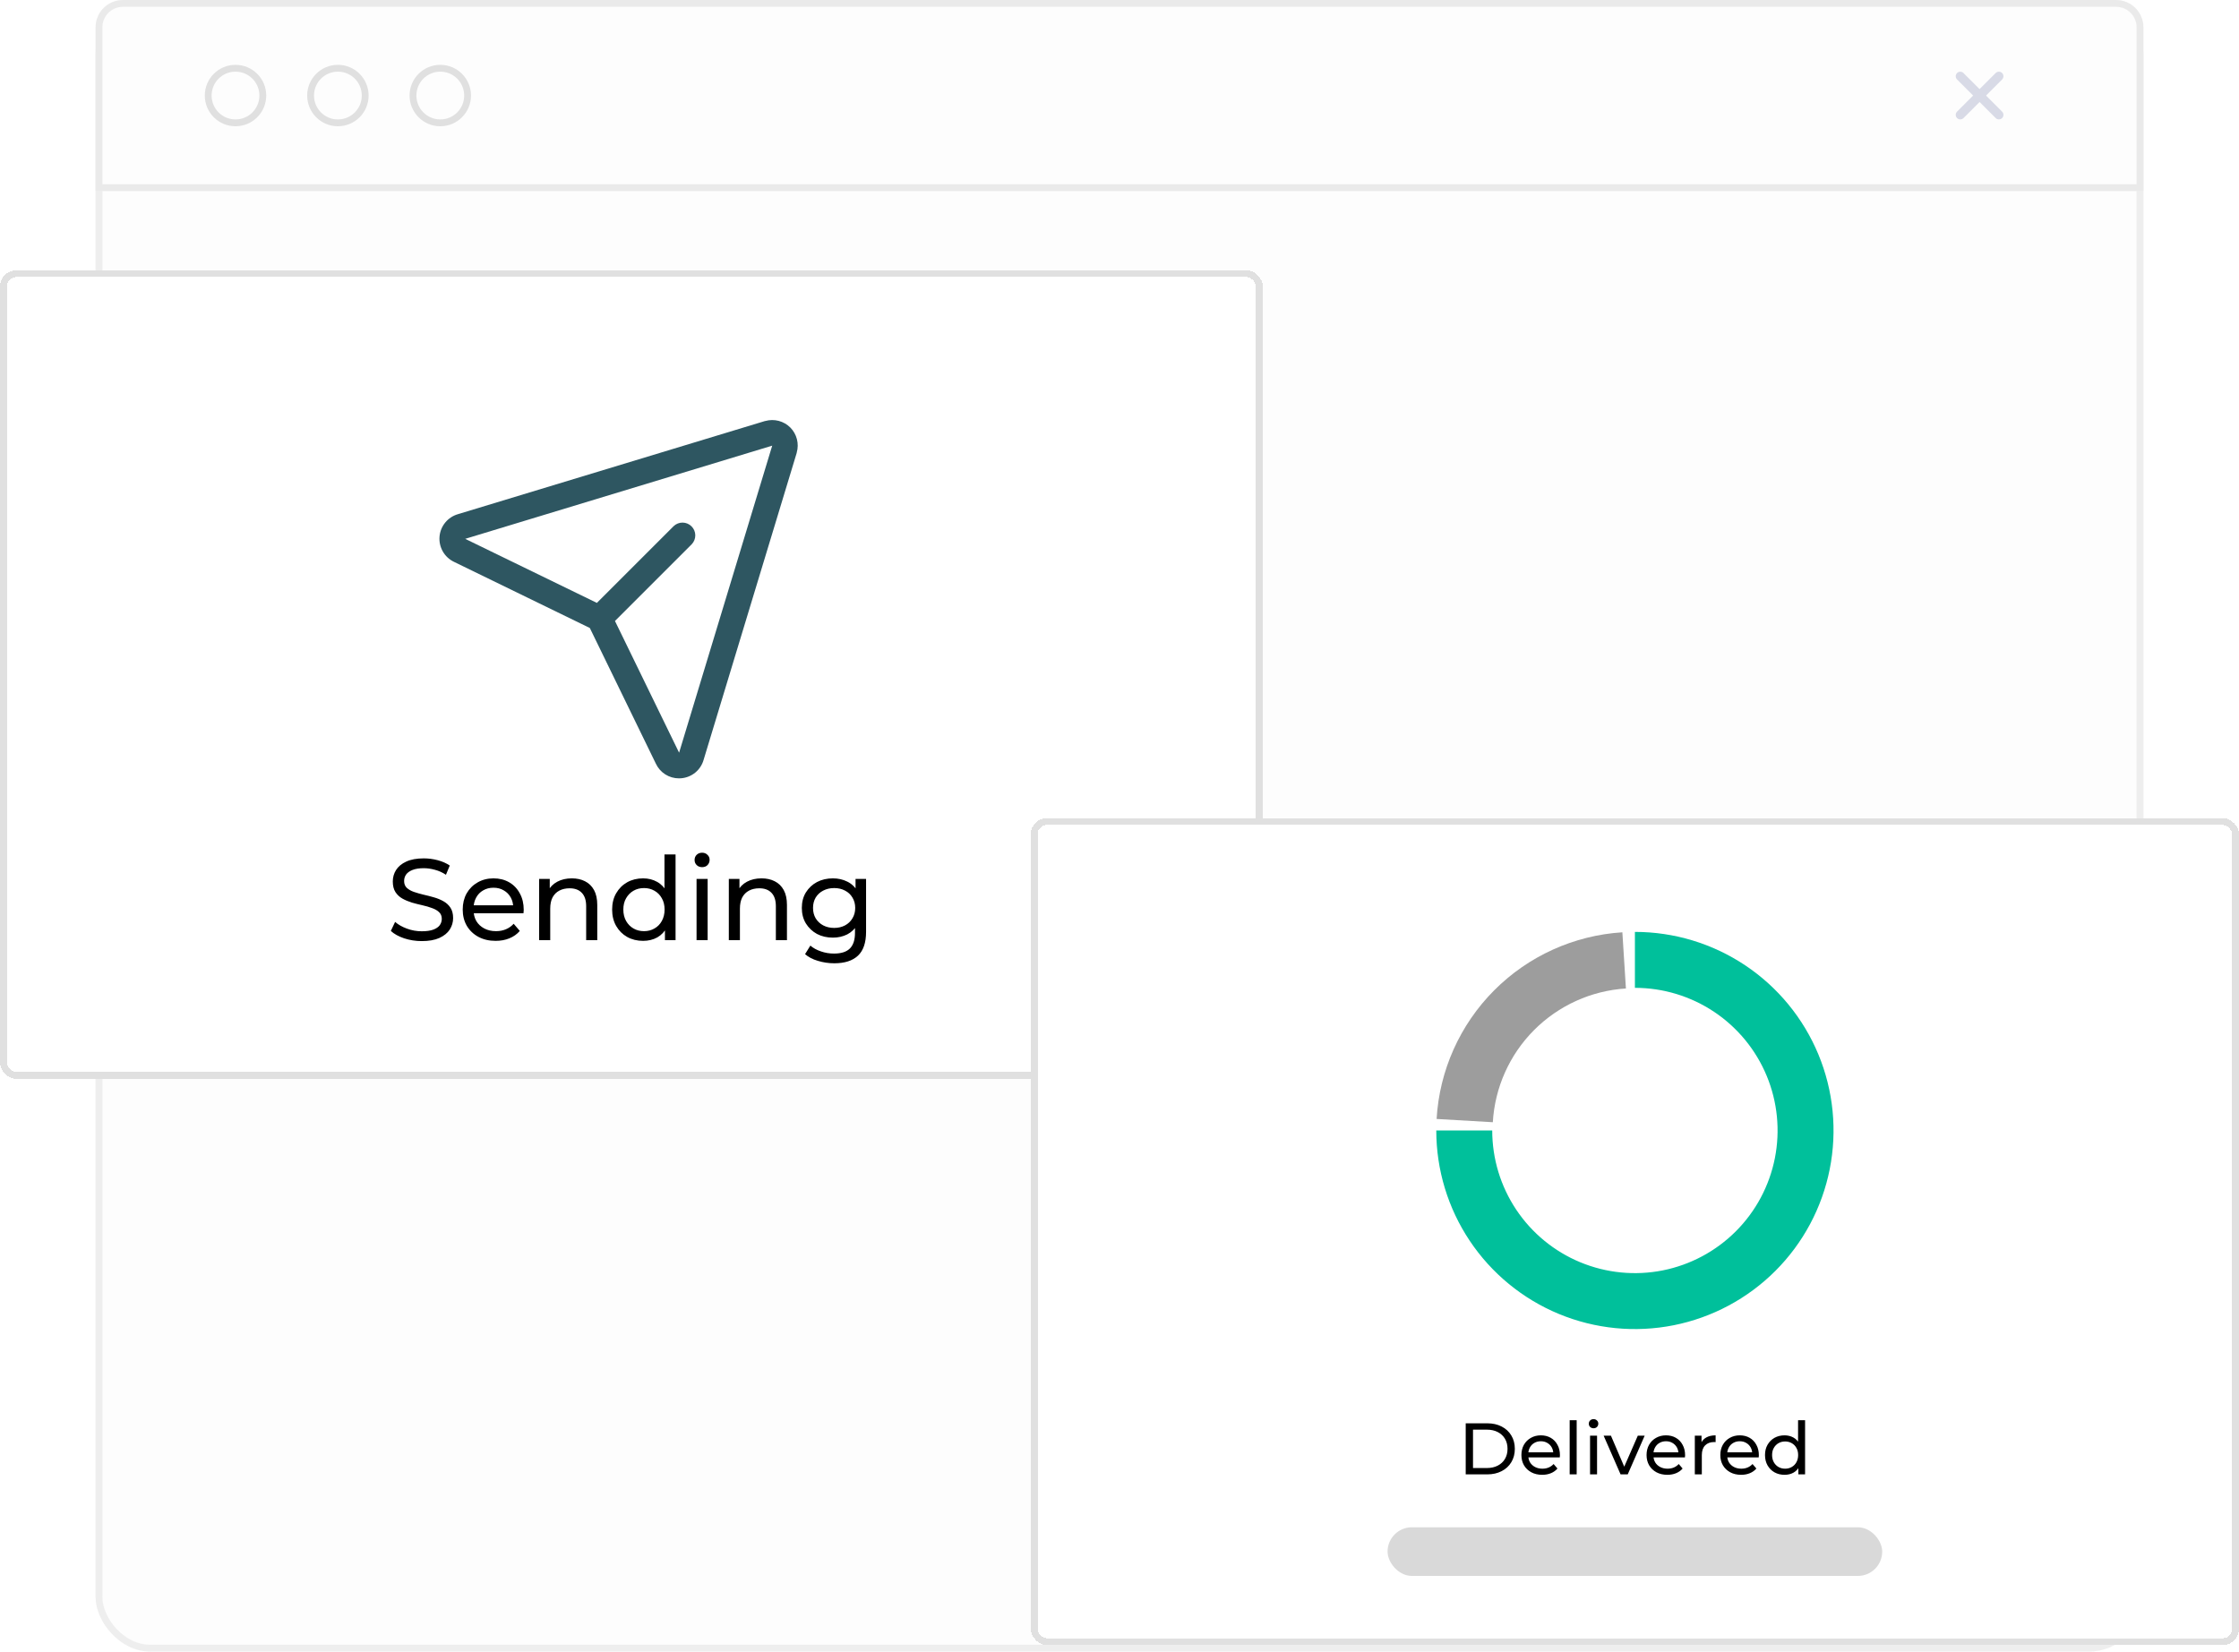 <svg width="328" height="242" viewBox="0 0 328 242" fill="none" xmlns="http://www.w3.org/2000/svg">
<rect x="14" width="300" height="242" rx="8" fill="#FDFDFD"/>
<rect x="14.5" y="0.5" width="299" height="241" rx="7.5" stroke="#E0E0E0" stroke-opacity="0.5"/>
<path d="M14 4C14 1.791 15.791 0 18 0H310C312.209 0 314 1.791 314 4V28H14V4Z" fill="#FDFDFD"/>
<path d="M18 0.5H310C311.933 0.5 313.5 2.067 313.5 4V27.5H14.5V4L14.505 3.82C14.598 1.971 16.127 0.5 18 0.5Z" stroke="#D9D9D9" stroke-opacity="0.5"/>
<path d="M34.5 10C36.71 10 38.5 11.79 38.5 14C38.5 16.21 36.71 18 34.5 18C32.29 18 30.5 16.21 30.5 14C30.5 11.79 32.29 10 34.5 10Z" stroke="#E0E0E0"/>
<path d="M49.5 10C51.71 10 53.5 11.79 53.5 14C53.5 16.21 51.71 18 49.5 18C47.29 18 45.5 16.21 45.5 14C45.5 11.79 47.29 10 49.5 10Z" stroke="#E0E0E0"/>
<path d="M64.5 10C66.71 10 68.5 11.79 68.5 14C68.5 16.21 66.71 18 64.5 18C62.29 18 60.5 16.21 60.5 14C60.5 11.79 62.29 10 64.5 10Z" stroke="#E0E0E0"/>
<path d="M287.168 16.828L292.825 11.171" stroke="#D8DAE6" stroke-width="1.333" stroke-linecap="round" stroke-linejoin="round"/>
<path d="M292.825 16.829L287.168 11.172" stroke="#D8DAE6" stroke-width="1.333" stroke-linecap="round" stroke-linejoin="round"/>
<g filter="url(#filter0_d_1599_10007)">
<rect y="27.503" width="185" height="118.497" rx="2.418" fill="white" shape-rendering="crispEdges"/>
<rect x="0.5" y="28.003" width="184" height="117.497" rx="1.918" stroke="#E0E0E0" shape-rendering="crispEdges"/>
<path d="M115.778 50.556C115.306 50.084 114.718 49.747 114.073 49.579C113.427 49.411 112.749 49.418 112.108 49.599H112.072L67.087 63.249C66.356 63.46 65.707 63.887 65.225 64.475C64.743 65.063 64.451 65.783 64.388 66.54C64.325 67.298 64.493 68.056 64.871 68.716C65.249 69.376 65.818 69.905 66.503 70.234L86.406 79.927L96.086 99.819C96.387 100.461 96.865 101.004 97.465 101.383C98.065 101.763 98.761 101.962 99.47 101.959C99.578 101.959 99.686 101.954 99.794 101.945C100.55 101.883 101.27 101.592 101.857 101.11C102.443 100.628 102.868 99.978 103.075 99.247L116.715 54.261C116.715 54.249 116.715 54.237 116.715 54.226C116.899 53.586 116.909 52.909 116.744 52.264C116.579 51.618 116.246 51.029 115.778 50.556ZM99.491 98.174L99.48 98.206V98.19L90.09 78.901L101.34 67.651C101.677 67.296 101.862 66.824 101.856 66.335C101.85 65.846 101.653 65.379 101.307 65.034C100.961 64.688 100.494 64.491 100.005 64.484C99.516 64.478 99.044 64.663 98.69 65L87.44 76.25L68.144 66.861H68.127H68.16L113.125 53.209L99.491 98.174Z" fill="#2E5661"/>
<path d="M61.791 125.805C60.888 125.805 60.025 125.67 59.201 125.399C58.377 125.117 57.728 124.756 57.254 124.316L57.881 122.995C58.332 123.39 58.907 123.718 59.607 123.977C60.307 124.237 61.035 124.366 61.791 124.366C62.479 124.366 63.038 124.287 63.467 124.129C63.896 123.971 64.212 123.757 64.415 123.486C64.618 123.204 64.719 122.888 64.719 122.538C64.719 122.132 64.584 121.805 64.313 121.556C64.054 121.308 63.709 121.111 63.281 120.964C62.863 120.806 62.4 120.67 61.892 120.558C61.385 120.445 60.871 120.315 60.352 120.168C59.844 120.01 59.376 119.813 58.947 119.576C58.529 119.339 58.191 119.023 57.931 118.628C57.672 118.222 57.542 117.702 57.542 117.07C57.542 116.461 57.7 115.902 58.016 115.395C58.343 114.875 58.84 114.464 59.506 114.159C60.183 113.843 61.041 113.685 62.079 113.685C62.767 113.685 63.45 113.775 64.127 113.956C64.804 114.136 65.391 114.396 65.888 114.734L65.329 116.089C64.821 115.75 64.285 115.507 63.721 115.361C63.157 115.203 62.609 115.124 62.079 115.124C61.413 115.124 60.866 115.208 60.437 115.378C60.008 115.547 59.692 115.773 59.489 116.055C59.297 116.337 59.201 116.653 59.201 117.003C59.201 117.42 59.331 117.753 59.59 118.001C59.861 118.25 60.205 118.447 60.623 118.594C61.052 118.741 61.52 118.876 62.028 119C62.536 119.113 63.044 119.243 63.551 119.39C64.071 119.536 64.539 119.728 64.957 119.965C65.385 120.202 65.73 120.518 65.989 120.913C66.249 121.308 66.379 121.816 66.379 122.437C66.379 123.035 66.215 123.593 65.888 124.113C65.56 124.62 65.052 125.032 64.364 125.348C63.687 125.653 62.829 125.805 61.791 125.805ZM72.61 125.771C71.65 125.771 70.804 125.574 70.07 125.179C69.348 124.784 68.784 124.242 68.378 123.554C67.983 122.865 67.785 122.076 67.785 121.184C67.785 120.292 67.977 119.502 68.361 118.814C68.756 118.126 69.292 117.59 69.969 117.206C70.657 116.811 71.43 116.613 72.288 116.613C73.157 116.613 73.924 116.805 74.59 117.189C75.256 117.573 75.775 118.114 76.148 118.814C76.531 119.502 76.723 120.309 76.723 121.235C76.723 121.302 76.718 121.381 76.706 121.472C76.706 121.562 76.701 121.647 76.689 121.726H69.055V120.558H75.843L75.183 120.964C75.194 120.388 75.076 119.875 74.827 119.423C74.579 118.972 74.235 118.622 73.795 118.374C73.366 118.114 72.864 117.985 72.288 117.985C71.724 117.985 71.222 118.114 70.781 118.374C70.341 118.622 69.997 118.978 69.749 119.44C69.501 119.892 69.376 120.411 69.376 120.998V121.269C69.376 121.867 69.512 122.403 69.783 122.877C70.065 123.339 70.454 123.701 70.951 123.96C71.447 124.22 72.017 124.35 72.66 124.35C73.191 124.35 73.67 124.259 74.099 124.079C74.539 123.898 74.923 123.627 75.25 123.266L76.148 124.316C75.741 124.79 75.234 125.151 74.624 125.399C74.026 125.647 73.354 125.771 72.61 125.771ZM83.77 116.613C84.504 116.613 85.147 116.754 85.7 117.037C86.264 117.319 86.705 117.748 87.021 118.323C87.337 118.899 87.495 119.627 87.495 120.507V125.67H85.87V120.693C85.87 119.824 85.655 119.17 85.226 118.729C84.809 118.289 84.216 118.069 83.449 118.069C82.873 118.069 82.371 118.182 81.942 118.408C81.513 118.633 81.18 118.966 80.943 119.407C80.718 119.847 80.605 120.394 80.605 121.049V125.67H78.98V116.698H80.537V119.119L80.283 118.475C80.577 117.889 81.028 117.432 81.637 117.104C82.247 116.777 82.958 116.613 83.77 116.613ZM94.209 125.771C93.34 125.771 92.562 125.58 91.873 125.196C91.196 124.812 90.66 124.276 90.265 123.588C89.87 122.899 89.673 122.098 89.673 121.184C89.673 120.27 89.87 119.474 90.265 118.797C90.66 118.109 91.196 117.573 91.873 117.189C92.562 116.805 93.34 116.613 94.209 116.613C94.966 116.613 95.648 116.783 96.258 117.121C96.867 117.46 97.352 117.968 97.713 118.645C98.086 119.322 98.272 120.168 98.272 121.184C98.272 122.2 98.091 123.046 97.73 123.723C97.38 124.4 96.901 124.914 96.291 125.264C95.682 125.602 94.988 125.771 94.209 125.771ZM94.345 124.35C94.909 124.35 95.417 124.22 95.868 123.96C96.331 123.701 96.692 123.334 96.952 122.86C97.222 122.375 97.358 121.816 97.358 121.184C97.358 120.541 97.222 119.988 96.952 119.525C96.692 119.051 96.331 118.684 95.868 118.425C95.417 118.165 94.909 118.035 94.345 118.035C93.769 118.035 93.256 118.165 92.804 118.425C92.353 118.684 91.992 119.051 91.721 119.525C91.45 119.988 91.315 120.541 91.315 121.184C91.315 121.816 91.45 122.375 91.721 122.86C91.992 123.334 92.353 123.701 92.804 123.96C93.256 124.22 93.769 124.35 94.345 124.35ZM97.409 125.67V123.249L97.51 121.167L97.341 119.085V113.109H98.966V125.67H97.409ZM102.041 125.67V116.698H103.666V125.67H102.041ZM102.854 114.971C102.538 114.971 102.272 114.87 102.058 114.667C101.855 114.464 101.753 114.215 101.753 113.922C101.753 113.617 101.855 113.363 102.058 113.16C102.272 112.957 102.538 112.855 102.854 112.855C103.17 112.855 103.429 112.957 103.632 113.16C103.847 113.352 103.954 113.595 103.954 113.888C103.954 114.193 103.852 114.452 103.649 114.667C103.446 114.87 103.181 114.971 102.854 114.971ZM111.56 116.613C112.293 116.613 112.936 116.754 113.489 117.037C114.054 117.319 114.494 117.748 114.81 118.323C115.126 118.899 115.284 119.627 115.284 120.507V125.67H113.659V120.693C113.659 119.824 113.444 119.17 113.015 118.729C112.598 118.289 112.005 118.069 111.238 118.069C110.662 118.069 110.16 118.182 109.731 118.408C109.303 118.633 108.97 118.966 108.733 119.407C108.507 119.847 108.394 120.394 108.394 121.049V125.67H106.769V116.698H108.326V119.119L108.072 118.475C108.366 117.889 108.817 117.432 109.427 117.104C110.036 116.777 110.747 116.613 111.56 116.613ZM122.219 129.056C121.395 129.056 120.594 128.937 119.815 128.7C119.047 128.474 118.421 128.147 117.936 127.718L118.714 126.466C119.132 126.827 119.646 127.109 120.255 127.312C120.864 127.526 121.502 127.634 122.168 127.634C123.229 127.634 124.007 127.385 124.504 126.889C125 126.392 125.249 125.636 125.249 124.62V122.724L125.418 120.947L125.333 119.153V116.698H126.874V124.451C126.874 126.031 126.479 127.193 125.689 127.938C124.899 128.683 123.742 129.056 122.219 129.056ZM122.015 125.298C121.146 125.298 120.368 125.117 119.679 124.756C119.002 124.383 118.461 123.87 118.054 123.215C117.659 122.561 117.462 121.805 117.462 120.947C117.462 120.078 117.659 119.322 118.054 118.679C118.461 118.024 119.002 117.516 119.679 117.155C120.368 116.794 121.146 116.613 122.015 116.613C122.783 116.613 123.483 116.771 124.115 117.087C124.747 117.392 125.249 117.866 125.621 118.509C126.005 119.153 126.197 119.965 126.197 120.947C126.197 121.918 126.005 122.724 125.621 123.368C125.249 124.011 124.747 124.496 124.115 124.824C123.483 125.14 122.783 125.298 122.015 125.298ZM122.202 123.876C122.8 123.876 123.33 123.751 123.793 123.503C124.256 123.255 124.617 122.911 124.876 122.471C125.147 122.03 125.283 121.523 125.283 120.947C125.283 120.371 125.147 119.864 124.876 119.423C124.617 118.983 124.256 118.645 123.793 118.408C123.33 118.159 122.8 118.035 122.202 118.035C121.604 118.035 121.067 118.159 120.594 118.408C120.131 118.645 119.764 118.983 119.493 119.423C119.234 119.864 119.104 120.371 119.104 120.947C119.104 121.523 119.234 122.03 119.493 122.471C119.764 122.911 120.131 123.255 120.594 123.503C121.067 123.751 121.604 123.876 122.202 123.876Z" fill="black"/>
</g>
<g filter="url(#filter1_d_1599_10007)">
<rect x="151" y="108" width="177" height="121.168" rx="2.376" fill="white" shape-rendering="crispEdges"/>
<rect x="151.5" y="108.5" width="176" height="120.168" rx="1.876" stroke="#E0E0E0" shape-rendering="crispEdges"/>
<path d="M210.406 153.768C210.406 159.523 212.112 165.149 215.31 169.934C218.507 174.719 223.051 178.449 228.368 180.651C233.685 182.854 239.536 183.43 245.18 182.307C250.825 181.184 256.01 178.413 260.079 174.344C264.148 170.274 266.92 165.09 268.042 159.445C269.165 153.801 268.589 147.95 266.387 142.633C264.184 137.316 260.455 132.772 255.67 129.574C250.884 126.377 245.259 124.67 239.504 124.67V132.867C243.638 132.867 247.679 134.092 251.116 136.389C254.553 138.686 257.232 141.95 258.814 145.77C260.396 149.589 260.81 153.792 260.004 157.846C259.197 161.901 257.207 165.625 254.283 168.548C251.36 171.471 247.636 173.462 243.581 174.269C239.527 175.075 235.324 174.661 231.505 173.079C227.685 171.497 224.421 168.818 222.124 165.381C219.828 161.944 218.602 157.902 218.602 153.768H210.406Z" fill="#00C09B"/>
<path d="M237.666 124.729C230.573 125.177 223.888 128.207 218.875 133.246C213.862 138.284 210.866 144.984 210.454 152.08L218.69 152.558C218.985 147.474 221.132 142.674 224.723 139.064C228.315 135.454 233.104 133.283 238.187 132.962L237.666 124.729Z" fill="#9D9D9D"/>
<path d="M214.718 204.158V196.674H217.871C218.67 196.674 219.372 196.831 219.978 197.144C220.591 197.458 221.065 197.896 221.4 198.459C221.742 199.022 221.913 199.675 221.913 200.416C221.913 201.157 221.742 201.809 221.4 202.372C221.065 202.935 220.591 203.374 219.978 203.687C219.372 204.001 218.67 204.158 217.871 204.158H214.718ZM215.787 203.228H217.807C218.427 203.228 218.962 203.11 219.411 202.875C219.867 202.64 220.22 202.312 220.469 201.891C220.719 201.464 220.844 200.972 220.844 200.416C220.844 199.853 220.719 199.361 220.469 198.94C220.22 198.52 219.867 198.192 219.411 197.957C218.962 197.722 218.427 197.604 217.807 197.604H215.787V203.228ZM225.924 204.222C225.318 204.222 224.783 204.097 224.32 203.848C223.864 203.598 223.508 203.256 223.251 202.821C223.002 202.387 222.877 201.888 222.877 201.325C222.877 200.761 222.998 200.263 223.24 199.828C223.49 199.393 223.828 199.054 224.256 198.812C224.691 198.563 225.179 198.438 225.721 198.438C226.27 198.438 226.754 198.559 227.175 198.801C227.595 199.044 227.923 199.386 228.158 199.828C228.401 200.263 228.522 200.772 228.522 201.357C228.522 201.399 228.518 201.449 228.511 201.506C228.511 201.563 228.508 201.617 228.5 201.667H223.679V200.929H227.966L227.549 201.186C227.556 200.822 227.481 200.498 227.324 200.213C227.168 199.928 226.95 199.707 226.672 199.55C226.401 199.386 226.084 199.304 225.721 199.304C225.364 199.304 225.047 199.386 224.769 199.55C224.491 199.707 224.274 199.931 224.117 200.223C223.96 200.508 223.882 200.836 223.882 201.207V201.378C223.882 201.756 223.967 202.094 224.138 202.394C224.317 202.686 224.562 202.914 224.876 203.078C225.19 203.242 225.55 203.324 225.956 203.324C226.291 203.324 226.594 203.267 226.865 203.153C227.143 203.039 227.385 202.868 227.592 202.64L228.158 203.302C227.902 203.602 227.581 203.83 227.196 203.987C226.818 204.143 226.394 204.222 225.924 204.222ZM229.947 204.158V196.225H230.973V204.158H229.947ZM232.933 204.158V198.491H233.959V204.158H232.933ZM233.446 197.401C233.247 197.401 233.079 197.337 232.944 197.208C232.815 197.08 232.751 196.923 232.751 196.738C232.751 196.546 232.815 196.385 232.944 196.257C233.079 196.129 233.247 196.064 233.446 196.064C233.646 196.064 233.81 196.129 233.938 196.257C234.073 196.378 234.141 196.531 234.141 196.717C234.141 196.909 234.077 197.073 233.949 197.208C233.82 197.337 233.653 197.401 233.446 197.401ZM237.405 204.158L234.925 198.491H235.994L238.196 203.623H237.683L239.928 198.491H240.933L238.453 204.158H237.405ZM244.258 204.222C243.652 204.222 243.117 204.097 242.654 203.848C242.198 203.598 241.841 203.256 241.585 202.821C241.335 202.387 241.211 201.888 241.211 201.325C241.211 200.761 241.332 200.263 241.574 199.828C241.824 199.393 242.162 199.054 242.59 198.812C243.025 198.563 243.513 198.438 244.055 198.438C244.603 198.438 245.088 198.559 245.509 198.801C245.929 199.044 246.257 199.386 246.492 199.828C246.735 200.263 246.856 200.772 246.856 201.357C246.856 201.399 246.852 201.449 246.845 201.506C246.845 201.563 246.841 201.617 246.834 201.667H242.013V200.929H246.3L245.883 201.186C245.89 200.822 245.815 200.498 245.658 200.213C245.501 199.928 245.284 199.707 245.006 199.55C244.735 199.386 244.418 199.304 244.055 199.304C243.698 199.304 243.381 199.386 243.103 199.55C242.825 199.707 242.608 199.931 242.451 200.223C242.294 200.508 242.216 200.836 242.216 201.207V201.378C242.216 201.756 242.301 202.094 242.472 202.394C242.65 202.686 242.896 202.914 243.21 203.078C243.524 203.242 243.883 203.324 244.29 203.324C244.625 203.324 244.928 203.267 245.199 203.153C245.476 203.039 245.719 202.868 245.926 202.64L246.492 203.302C246.236 203.602 245.915 203.83 245.53 203.987C245.152 204.143 244.728 204.222 244.258 204.222ZM248.281 204.158V198.491H249.264V200.031L249.168 199.646C249.325 199.254 249.589 198.955 249.959 198.748C250.33 198.541 250.786 198.438 251.328 198.438V199.432C251.285 199.425 251.242 199.421 251.2 199.421C251.164 199.421 251.128 199.421 251.093 199.421C250.544 199.421 250.109 199.585 249.788 199.913C249.468 200.241 249.307 200.715 249.307 201.335V204.158H248.281ZM255.064 204.222C254.458 204.222 253.923 204.097 253.46 203.848C253.004 203.598 252.648 203.256 252.391 202.821C252.142 202.387 252.017 201.888 252.017 201.325C252.017 200.761 252.138 200.263 252.38 199.828C252.63 199.393 252.968 199.054 253.396 198.812C253.831 198.563 254.319 198.438 254.861 198.438C255.409 198.438 255.894 198.559 256.315 198.801C256.735 199.044 257.063 199.386 257.298 199.828C257.541 200.263 257.662 200.772 257.662 201.357C257.662 201.399 257.658 201.449 257.651 201.506C257.651 201.563 257.648 201.617 257.64 201.667H252.819V200.929H257.106L256.689 201.186C256.696 200.822 256.621 200.498 256.464 200.213C256.308 199.928 256.09 199.707 255.812 199.55C255.541 199.386 255.224 199.304 254.861 199.304C254.504 199.304 254.187 199.386 253.909 199.55C253.631 199.707 253.414 199.931 253.257 200.223C253.1 200.508 253.022 200.836 253.022 201.207V201.378C253.022 201.756 253.107 202.094 253.278 202.394C253.457 202.686 253.702 202.914 254.016 203.078C254.33 203.242 254.69 203.324 255.096 203.324C255.431 203.324 255.734 203.267 256.005 203.153C256.283 203.039 256.525 202.868 256.732 202.64L257.298 203.302C257.042 203.602 256.721 203.83 256.336 203.987C255.958 204.143 255.534 204.222 255.064 204.222ZM261.428 204.222C260.88 204.222 260.388 204.101 259.953 203.858C259.525 203.616 259.187 203.277 258.937 202.843C258.688 202.408 258.563 201.902 258.563 201.325C258.563 200.747 258.688 200.245 258.937 199.817C259.187 199.382 259.525 199.044 259.953 198.801C260.388 198.559 260.88 198.438 261.428 198.438C261.906 198.438 262.337 198.545 262.722 198.759C263.107 198.972 263.413 199.293 263.641 199.721C263.877 200.148 263.994 200.683 263.994 201.325C263.994 201.966 263.88 202.501 263.652 202.928C263.431 203.356 263.128 203.68 262.743 203.901C262.359 204.115 261.92 204.222 261.428 204.222ZM261.514 203.324C261.87 203.324 262.191 203.242 262.476 203.078C262.768 202.914 262.996 202.682 263.16 202.383C263.331 202.076 263.417 201.724 263.417 201.325C263.417 200.918 263.331 200.569 263.16 200.277C262.996 199.977 262.768 199.746 262.476 199.582C262.191 199.418 261.87 199.336 261.514 199.336C261.15 199.336 260.826 199.418 260.541 199.582C260.256 199.746 260.028 199.977 259.857 200.277C259.686 200.569 259.6 200.918 259.6 201.325C259.6 201.724 259.686 202.076 259.857 202.383C260.028 202.682 260.256 202.914 260.541 203.078C260.826 203.242 261.15 203.324 261.514 203.324ZM263.449 204.158V202.629L263.513 201.314L263.406 199.999V196.225H264.433V204.158H263.449Z" fill="black"/>
<rect x="203.27" y="211.909" width="72.463" height="7.128" rx="3.564" fill="#D9D9D9"/>
</g>
<defs>
<filter id="filter0_d_1599_10007" x="-29.02" y="10.575" width="243.039" height="176.536" filterUnits="userSpaceOnUse" color-interpolation-filters="sRGB">
<feFlood flood-opacity="0" result="BackgroundImageFix"/>
<feColorMatrix in="SourceAlpha" type="matrix" values="0 0 0 0 0 0 0 0 0 0 0 0 0 0 0 0 0 0 127 0" result="hardAlpha"/>
<feOffset dy="12.091"/>
<feGaussianBlur stdDeviation="14.51"/>
<feComposite in2="hardAlpha" operator="out"/>
<feColorMatrix type="matrix" values="0 0 0 0 0.502 0 0 0 0 0.556 0 0 0 0 0.504 0 0 0 0.12 0"/>
<feBlend mode="normal" in2="BackgroundImageFix" result="effect1_dropShadow_1599_10007"/>
<feBlend mode="normal" in="SourceGraphic" in2="effect1_dropShadow_1599_10007" result="shape"/>
</filter>
<filter id="filter1_d_1599_10007" x="122.49" y="91.369" width="234.02" height="178.188" filterUnits="userSpaceOnUse" color-interpolation-filters="sRGB">
<feFlood flood-opacity="0" result="BackgroundImageFix"/>
<feColorMatrix in="SourceAlpha" type="matrix" values="0 0 0 0 0 0 0 0 0 0 0 0 0 0 0 0 0 0 127 0" result="hardAlpha"/>
<feOffset dy="11.879"/>
<feGaussianBlur stdDeviation="14.255"/>
<feComposite in2="hardAlpha" operator="out"/>
<feColorMatrix type="matrix" values="0 0 0 0 0.502 0 0 0 0 0.556 0 0 0 0 0.504 0 0 0 0.12 0"/>
<feBlend mode="normal" in2="BackgroundImageFix" result="effect1_dropShadow_1599_10007"/>
<feBlend mode="normal" in="SourceGraphic" in2="effect1_dropShadow_1599_10007" result="shape"/>
</filter>
</defs>
</svg>
